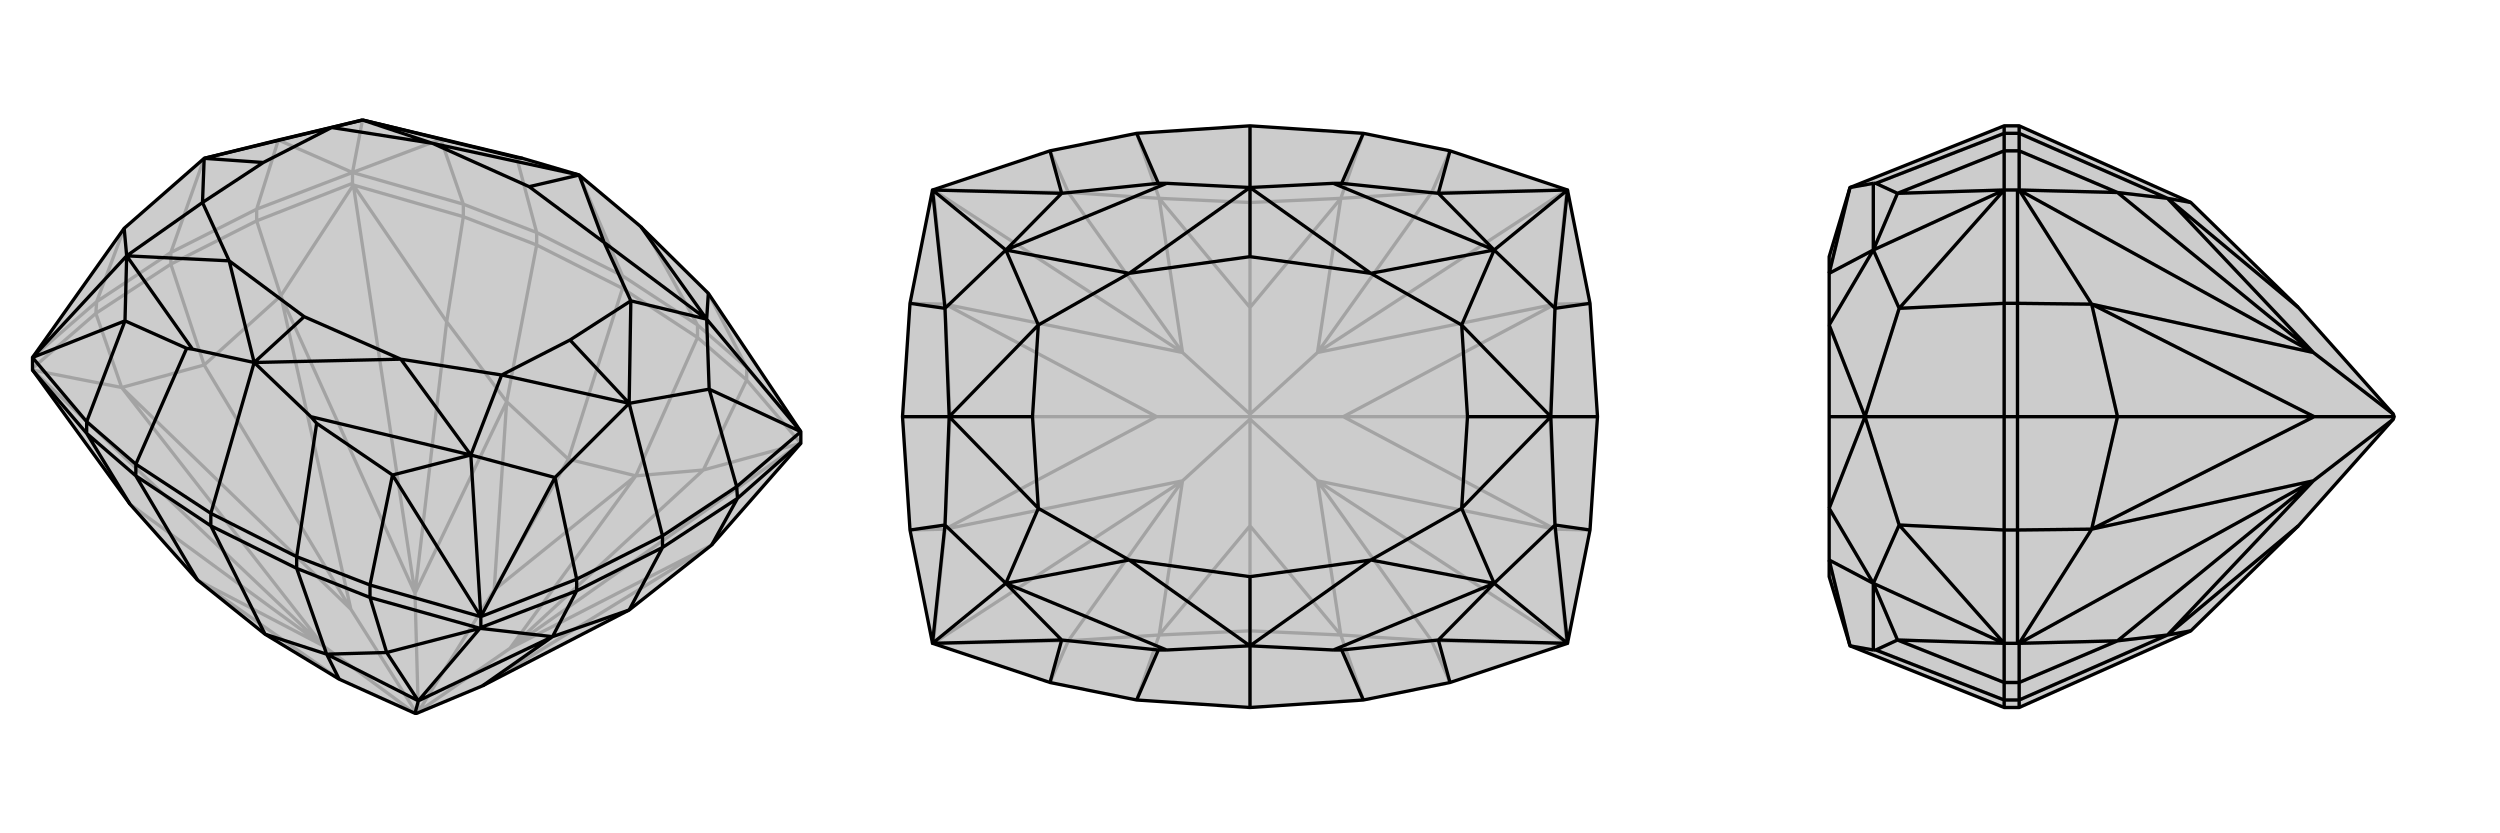 <svg xmlns="http://www.w3.org/2000/svg" viewBox="0 0 3000 1000">
    <g stroke="currentColor" stroke-width="4" fill="none" transform="translate(0 51)">
        <path fill="currentColor" stroke="none" fill-opacity=".2" d="M961,481L854,603L755,681L579,772L500,805L498,805L407,764L318,710L237,645L156,554L39,393L39,391L39,378L149,223L245,139L334,117L435,93L529,116L620,138L627,139L695,159L769,221L776,228L850,301L961,467L961,480z" />
<path stroke-opacity=".2" d="M747,295L747,280M837,354L837,339M644,243L644,228M896,405L896,390M556,209L556,194M423,169L423,156M308,214L308,200M115,325L116,311M205,266L205,252M747,295L837,354M747,295L644,243M747,295L682,500M837,354L896,405M837,354L763,520M644,243L556,209M644,243L608,431M896,405L961,481M896,405L844,513M556,209L424,171M556,209L536,335M423,169L424,171M423,169L308,214M39,391L115,325M308,214L205,266M308,214L337,304M115,325L205,266M115,325L146,414M205,266L245,387M245,387L337,304M245,387L146,414M245,387L421,680M337,304L424,171M146,414L39,393M579,772L854,603M854,603L612,727M337,304L421,680M337,304L498,661M500,805L502,803M421,680L146,414M146,414L388,724M421,680L500,805M502,803L612,727M502,803L498,661M502,803L593,657M498,805L388,724M763,520L682,500M763,520L593,657M608,431L682,500M608,431L593,657M682,500L593,657M237,645L407,764M961,481L844,513M961,481L612,727M424,171L536,335M424,171L498,661M39,393L388,724M763,520L844,513M612,727L612,727M763,520L612,727M844,513L612,727M608,431L536,335M498,661L498,661M608,431L498,661M536,335L498,661M388,724L388,724M237,645L388,724M156,554L388,724M896,390L961,467M556,194L423,156M896,390L837,339M896,390L850,301M556,194L644,228M556,194L529,116M747,280L837,339M837,339L776,228M747,280L644,228M644,228L620,138M747,280L695,159M116,311L39,378M308,200L423,156M116,311L205,252M116,311L149,223M308,200L205,252M308,200L334,117M205,252L245,139M529,116L423,156M423,156L334,117M423,156L435,93" />
<path d="M961,481L854,603L755,681L579,772L500,805L498,805L407,764L318,710L237,645L156,554L39,393L39,391L39,378L149,223L245,139L334,117L435,93L529,116L620,138L627,139L695,159L769,221L776,228L850,301L961,467L961,480z" />
<path d="M253,580L253,565M356,631L356,617M163,520L163,506M444,666L444,651M104,469L104,455M577,702L577,689M692,658L692,644M885,547L884,533M795,606L795,592M253,580L356,631M253,580L163,520M253,580L318,710M356,631L444,666M356,631L392,734M163,520L104,469M163,520L237,645M444,666L576,703M444,666L464,732M104,469L39,393M104,469L156,554M577,702L576,703M577,702L692,658M961,480L885,547M692,658L795,606M692,658L663,713M885,547L795,606M885,547L854,603M795,606L755,681M755,681L663,713M663,713L576,703M663,713L579,772M663,713L502,790M498,805L502,790M392,734L318,710M392,734L407,764M576,703L464,732M576,703L502,790M392,734L464,732M502,790L502,790M392,734L502,790M464,732L502,790M444,651L577,689M104,455L39,378M444,651L356,617M444,651L471,519M104,455L163,506M104,455L150,334M356,617L253,565M356,617L380,457M253,565L163,506M163,506L224,367M253,565L305,384M884,533L961,467M692,644L577,689M884,533L795,592M884,533L851,416M692,644L795,592M692,644L666,522M795,592L755,433M471,519L577,689M150,334L39,378M961,467L851,416M961,467L848,332M577,689L666,522M577,689L565,495M39,378L152,256M851,416L755,433M851,416L848,332M666,522L755,433M666,522L565,495M149,223L152,256M755,433L757,310M755,433L602,399M755,433L684,357M245,139L243,192M245,139L398,102M245,139L316,144M850,301L848,332M471,519L380,457M380,457L373,449M471,519L565,495M150,334L224,367M224,367L231,368M150,334L152,256M769,221L848,332M373,449L305,384M373,449L565,495M231,368L305,384M231,368L152,256M627,139L435,93M695,159L725,240M305,384L481,380M305,384L275,262M305,384L365,329M695,159L519,121M695,159L635,173M757,310L684,357M602,399L684,357M243,192L316,144M398,102L316,144M635,173L725,240M365,329L481,380M365,329L275,262M635,173L519,121M757,310L848,332M848,332L725,240M757,310L725,240M602,399L565,495M565,495L481,380M602,399L481,380M243,192L152,256M152,256L275,262M243,192L275,262M398,102L435,93M435,93L519,121M398,102L519,121" />
    </g>
    <g stroke="currentColor" stroke-width="4" fill="none" transform="translate(1000 0)">
        <path fill="currentColor" stroke="none" fill-opacity=".2" d="M636,160L500,151L364,160L260,181L119,228L92,364L83,500L92,636L119,772L260,819L364,840L500,849L636,840L740,819L881,772L908,636L917,500L908,364L881,228L740,181z" />
<path stroke-opacity=".2" d="M500,151L500,243M500,849L500,757M636,840L609,762M636,160L609,238M364,160L391,238M364,840L391,762M740,819L718,769M740,181L718,231M260,181L282,231M260,819L282,769M908,636L866,635M908,364L866,365M917,500L860,500M92,364L134,365M92,636L134,635M83,500L140,500M860,500L866,635M860,500L866,365M860,500L612,500M140,500L134,365M140,500L134,635M140,500L388,500M866,635L880,772M866,365L880,228M134,365L120,228M134,635L120,772M866,635L612,500M866,635L581,577M612,500L866,365M866,365L581,423M612,500L500,500M134,365L388,500M134,365L419,423M500,500L500,497M388,500L134,635M134,635L419,577M500,500L500,503M388,500L500,500M500,503L581,577M500,497L581,423M500,497L419,423M500,497L500,369M500,503L419,577M500,503L500,631M609,762L500,757M609,762L500,631M609,238L500,243M609,238L500,369M391,238L500,243M391,238L500,369M500,243L500,369M391,762L500,757M391,762L500,631M500,631L500,757M880,772L718,769M880,772L581,577M880,228L718,231M880,228L581,423M120,228L282,231M120,228L419,423M120,772L282,769M120,772L419,577M609,762L718,769M581,577L581,577M609,762L581,577M718,769L581,577M609,238L718,231M581,423L581,423M609,238L581,423M718,231L581,423M391,238L282,231M419,423L419,423M391,238L419,423M282,231L419,423M391,762L282,769M419,577L419,577M391,762L419,577M282,769L419,577" />
<path d="M636,160L500,151L364,160L260,181L119,228L92,364L83,500L92,636L119,772L260,819L364,840L500,849L636,840L740,819L881,772L908,636L917,500L908,364L881,228L740,181z" />
<path d="M740,181L726,232M740,819L726,768M260,819L274,768M260,181L274,232M636,160L610,220M636,840L610,780M364,840L390,780M500,849L500,775M364,160L390,220M500,151L500,225M908,364L866,370M908,636L866,630M917,500L861,500M92,636L134,630M92,364L134,370M83,500L139,500M726,232L881,228M726,768L881,772M274,768L119,772M274,232L119,228M881,228L866,370M881,228L793,300M881,772L866,630M881,772L793,700M119,772L134,630M119,772L207,700M119,228L134,370M119,228L207,300M866,370L861,500M866,370L793,300M866,630L861,500M866,630L793,700M134,630L139,500M134,630L207,700M134,370L139,500M134,370L207,300M861,500L754,390M861,500L754,610M861,500L761,500M139,500L246,610M139,500L246,390M139,500L239,500M726,232L610,220M610,220L600,220M726,232L793,300M726,768L610,780M610,780L600,780M726,768L793,700M274,768L390,780M390,780L400,780M274,768L207,700M274,232L390,220M390,220L400,220M274,232L207,300M600,220L500,225M600,220L793,300M600,780L500,775M600,780L793,700M400,780L500,775M400,780L207,700M400,220L500,225M400,220L207,300M500,225L645,328M500,775L645,672M500,775L355,672M500,775L500,692M500,225L355,328M500,225L500,308M754,390L761,500M754,610L761,500M246,610L239,500M246,390L239,500M500,308L645,328M500,692L645,672M500,692L355,672M500,308L355,328M754,390L793,300M793,300L645,328M754,390L645,328M754,610L793,700M793,700L645,672M754,610L645,672M246,610L207,700M207,700L355,672M246,610L355,672M246,390L207,300M207,300L355,328M246,390L355,328" />
    </g>
    <g stroke="currentColor" stroke-width="4" fill="none" transform="translate(2000 0)">
        <path fill="currentColor" stroke="none" fill-opacity=".2" d="M629,243L758,369L872,497L873,500L872,503L758,631L629,757L423,849L405,849L220,775L195,692L195,672L195,610L195,500L195,390L195,328L195,308L220,225L405,151L423,151z" />
<path stroke-opacity=".2" d="M423,160L405,160M423,840L405,840M423,181L405,181M423,819L405,819M421,228L405,228M421,772L405,772M421,364L405,364M421,636L405,636M421,500L405,500M423,151L423,160M423,849L423,840M423,160L423,181M423,160L601,238M423,840L423,819M423,840L601,762M423,181L423,228M423,181L541,231M423,819L423,772M423,819L541,769M421,228L423,228M421,228L421,364M421,772L423,772M421,772L421,636M421,364L421,500M421,364L510,365M421,636L421,500M421,636L510,635M421,500L541,500M541,500L510,365M541,500L510,635M541,500L777,500M510,365L423,228M510,635L423,772M510,365L777,500M510,365L776,423M777,500L510,635M510,635L776,577M777,500L873,500M872,497L776,423M872,503L776,577M601,238L629,243M601,238L758,369M601,762L629,757M601,762L758,631M423,228L541,231M423,228L776,423M423,772L541,769M423,772L776,577M601,238L541,231M776,423L776,423M601,238L776,423M541,231L776,423M601,762L541,769M776,577L776,577M601,762L776,577M541,769L776,577M405,819L405,772M405,181L405,228M405,819L405,840M405,819L277,768M405,181L405,160M405,181L277,232M405,849L405,840M405,840L251,780M405,151L405,160M405,160L251,220M405,636L405,772M405,364L405,228M405,636L405,500M405,636L279,630M405,364L405,500M405,364L279,370M405,500L238,500M277,768L405,772M277,232L405,228M405,772L279,630M405,772L248,700M405,228L279,370M405,228L248,300M279,630L238,500M279,630L248,700M279,370L238,500M279,370L248,300M238,500L195,610M238,500L195,390M238,500L195,500M277,768L251,780M251,780L248,780M277,768L248,700M277,232L251,220M251,220L248,220M277,232L248,300M248,780L220,775M248,780L248,700M248,220L220,225M248,220L248,300M220,775L195,672M220,225L195,328M195,610L248,700M248,700L195,672M195,390L248,300M248,300L195,328" />
<path d="M629,243L758,369L872,497L873,500L872,503L758,631L629,757L423,849L405,849L220,775L195,692L195,672L195,610L195,500L195,390L195,328L195,308L220,225L405,151L423,151z" />
<path d="M423,840L405,840M423,160L405,160M423,819L405,819M423,181L405,181M421,772L405,772M421,228L405,228M421,636L405,636M421,364L405,364M421,500L405,500M423,849L423,840M423,151L423,160M423,840L423,819M423,840L601,762M423,160L423,181M423,160L601,238M423,819L423,772M423,819L541,769M423,181L423,228M423,181L541,231M421,772L423,772M421,772L421,636M421,228L423,228M421,228L421,364M421,636L421,500M421,636L510,635M421,364L421,500M421,364L510,365M421,500L541,500M541,500L510,635M541,500L510,365M541,500L777,500M510,635L423,772M510,365L423,228M510,635L777,500M510,635L776,577M777,500L510,365M510,365L776,423M777,500L873,500M872,503L776,577M872,497L776,423M601,762L629,757M601,762L758,631M601,238L629,243M601,238L758,369M423,772L541,769M423,772L776,577M423,228L541,231M423,228L776,423M601,762L541,769M776,577L776,577M601,762L776,577M541,769L776,577M601,238L541,231M776,423L776,423M601,238L776,423M541,231L776,423M405,181L405,228M405,819L405,772M405,181L405,160M405,181L277,232M405,819L405,840M405,819L277,768M405,151L405,160M405,160L251,220M405,840L405,849M405,840L251,780M405,364L405,228M405,636L405,772M405,364L405,500M405,364L279,370M405,636L405,500M405,636L279,630M405,500L238,500M277,232L405,228M277,768L405,772M405,228L279,370M405,228L248,300M405,772L279,630M405,772L248,700M279,370L238,500M279,370L248,300M279,630L238,500M279,630L248,700M238,500L195,390M238,500L195,610M238,500L195,500M277,232L251,220M251,220L248,220M277,232L248,300M277,768L251,780M251,780L248,780M277,768L248,700M248,220L220,225M248,220L248,300M248,780L220,775M248,780L248,700M220,225L195,328M220,775L195,672M195,390L248,300M248,300L195,328M195,610L248,700M248,700L195,672" />
    </g>
</svg>